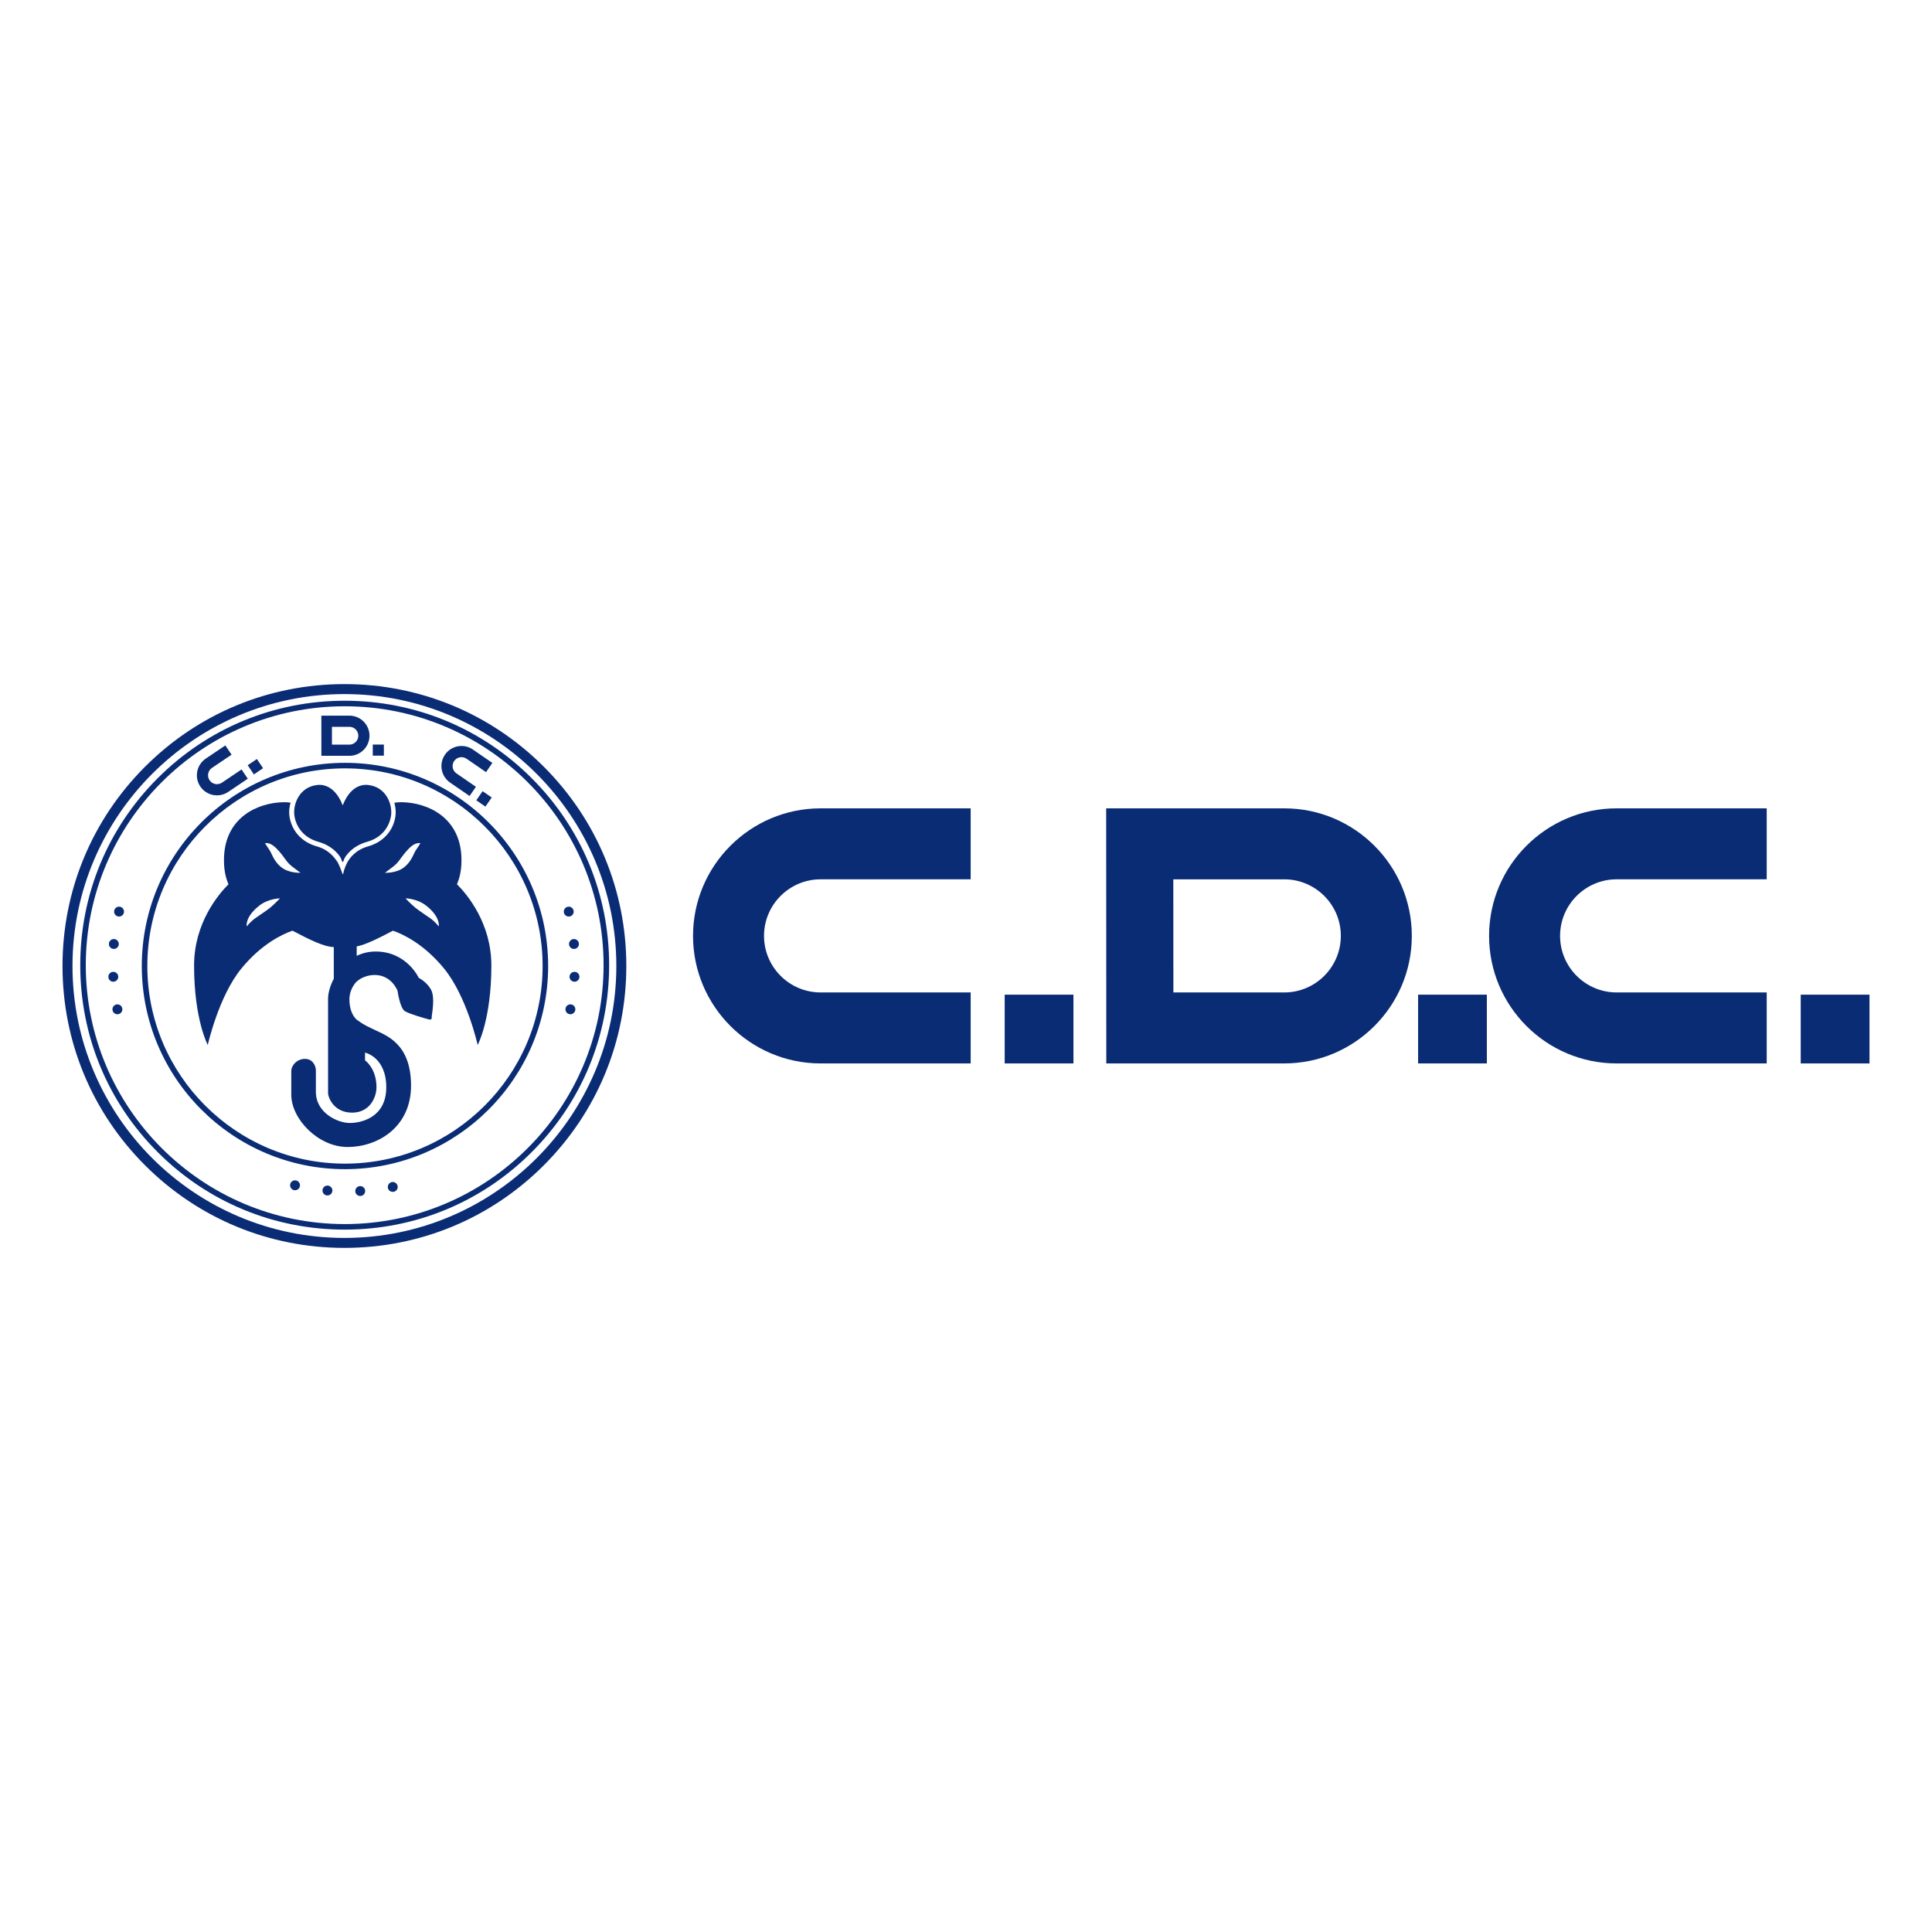 <?xml version="1.0" encoding="utf-8"?>
<!-- Generator: Adobe Illustrator 16.0.0, SVG Export Plug-In . SVG Version: 6.00 Build 0)  -->
<!DOCTYPE svg PUBLIC "-//W3C//DTD SVG 1.1//EN" "http://www.w3.org/Graphics/SVG/1.1/DTD/svg11.dtd">
<svg version="1.1" id="Layer_1" xmlns="http://www.w3.org/2000/svg" xmlns:xlink="http://www.w3.org/1999/xlink" x="0px" y="0px"
	 width="400px" height="400px" viewBox="0 0 400 400" enable-background="new 0 0 400 400" xml:space="preserve">
<g>
	<path fill="#092C74" d="M200.968,220.171h-31.071c-14.563,0-26.412-11.846-26.412-26.405c0-14.561,11.849-26.407,26.412-26.407
		h31.071v14.694h-31.071c-6.459,0-11.714,5.255-11.714,11.712c0,6.456,5.255,11.71,11.714,11.71h31.071V220.171z"/>
	<rect x="208.011" y="205.935" fill="#092C74" width="14.234" height="14.236"/>
	<path fill="#092C74" d="M365.779,220.171h-31.074c-14.562,0-26.406-11.846-26.406-26.405c0-14.561,11.844-26.407,26.406-26.407
		h31.074v14.694h-31.074c-6.456,0-11.709,5.255-11.709,11.712c0,6.456,5.253,11.71,11.709,11.71h31.074V220.171z"/>
	<rect x="372.822" y="205.935" fill="#092C74" width="14.236" height="14.236"/>
	<rect x="293.604" y="205.935" fill="#092C74" width="14.233" height="14.236"/>
	<path fill="#092C74" d="M265.895,167.359h-36.872l0.026,52.815l36.846-0.003c14.562,0,26.405-11.846,26.405-26.405
		C292.3,179.205,280.456,167.359,265.895,167.359z M265.895,205.476h-22.96l-0.013-23.422h22.973
		c6.456,0,11.711,5.255,11.711,11.712C277.605,200.222,272.351,205.476,265.895,205.476z"/>
	<g>
		<path fill="#092C74" d="M76.259,162.525c-3.759-0.43-5.25,4.132-5.25,4.132l-0.052,0.016l-0.051-0.016
			c0,0-1.492-4.562-5.253-4.132c-3.757,0.432-5.021,4.103-4.704,6.313c0.314,2.208,1.779,4.561,4.963,5.451
			c3.186,0.89,4.562,3.069,4.734,3.558c0.129,0.364,0.195,0.536,0.267,0.599c0.004,0.021,0.007,0.032,0.007,0.032
			c0.013,0,0.026-0.002,0.037-0.005c0.012,0.003,0.021,0.005,0.035,0.005c0,0,0.008-0.011,0.011-0.032
			c0.071-0.062,0.135-0.235,0.265-0.599c0.171-0.489,1.548-2.668,4.734-3.558c3.186-0.891,4.647-3.243,4.965-5.451
			C81.282,166.628,80.018,162.957,76.259,162.525z"/>
		<path fill="#092C74" d="M94.608,183.072c0.656-1.501,1.003-3.315,0.923-5.587c-0.287-8.258-6.962-11.324-12.396-11.402
			c-0.487-0.005-0.989,0.037-1.493,0.118c0.268,0.925,0.358,1.893,0.232,2.776c-0.436,3.046-2.556,5.384-5.667,6.254
			c-2.698,0.752-3.845,2.585-4.08,2.946c-0.406,0.622-0.917,1.794-1.069,2.771l-0.152-0.02c0,0-0.707-2.143-1.237-2.755
			c-0.278-0.325-1.38-2.189-4.076-2.942c-3.113-0.87-5.231-3.208-5.669-6.254c-0.126-0.892-0.035-1.865,0.238-2.795
			c-0.466-0.069-0.931-0.104-1.385-0.099c-5.433,0.078-12.105,3.144-12.396,11.402c-0.078,2.272,0.267,4.086,0.925,5.587
			c-2.162,2.168-7.124,8.097-7.124,16.832c0,11.172,2.833,16.452,2.833,16.452s2.232-10.064,6.963-15.839
			c4.115-5.025,8.377-7.061,10.574-7.832c3.449,1.819,6.512,3.354,8.556,3.391v6.558c-0.786,1.487-1.186,2.995-1.186,4.157
			c0,3.406,0,18.481,0,19.477c0,0.991,1.223,4.093,4.974,4.093c3.749,0,5.05-3.291,5.05-5.242c0-3.979-2.371-5.585-2.371-5.585
			v-1.607c0,0,4.397,0.917,4.397,7.192c0,6.274-5.221,7.384-7.573,7.384c-2.41,0-7.002-2.026-7.002-6.465c0-4.438,0-3.558,0-4.438
			c0-0.883-0.612-2.371-2.257-2.371c-1.646,0-2.833,1.336-2.833,2.523c0,1.187,0-0.115,0,4.897c0,5.01,5.548,10.827,11.672,10.827
			c6.119,0,13.121-4.018,13.121-12.704c0-8.683-5.088-10.367-7.538-11.552c-1.105-0.537-2.29-1.045-3.26-1.807
			c-0.046-0.017-0.094-0.035-0.14-0.064c-1.061-0.689-1.821-2.339-1.821-4.403c0-2.353,1.511-3.734,1.511-3.734
			c1.118-0.992,2.613-1.355,3.71-1.355c3.56,0,4.747,3.291,4.747,3.291s0.496,3.596,1.529,4.208
			c1.031,0.612,4.169,1.491,4.897,1.684c0.728,0.19,0.648-0.229,0.648-0.574s0.766-3.94-0.151-5.585
			c-0.92-1.646-2.523-2.411-2.523-2.411s-2.489-5.47-8.916-5.47c-1.473,0-2.788,0.337-3.941,0.896v-1.944
			c1.979-0.406,4.607-1.735,7.508-3.266c2.197,0.771,6.459,2.807,10.576,7.832c4.731,5.775,6.964,15.839,6.964,15.839
			s2.831-5.279,2.831-16.452C101.73,191.168,96.771,185.24,94.608,183.072z M55.871,187.977c-0.747,0.603-2.577,1.8-3.215,2.267
			c-0.747,0.547-1.578,1.551-1.578,1.551s-0.431-1.894,2.582-4.276c1.92-1.516,4.305-1.521,4.305-1.521
			S56.817,187.21,55.871,187.977z M58.108,179.455c-1.454-1.224-1.885-2.85-2.267-3.387c-0.384-0.535-0.968-1.492-0.968-1.492
			s0.997-0.345,2.4,1.12c1.728,1.797,1.866,2.64,3.109,3.625c0.937,0.743,1.838,1.376,1.838,1.376S59.767,180.851,58.108,179.455z
			 M79.691,180.698c0,0,0.9-0.633,1.839-1.376c1.243-0.985,1.382-1.829,3.109-3.625c1.406-1.465,2.398-1.12,2.398-1.12
			s-0.583,0.957-0.966,1.492c-0.379,0.538-0.812,2.163-2.267,3.387C82.149,180.851,79.691,180.698,79.691,180.698z M90.837,191.794
			c0,0-0.832-1.004-1.577-1.551c-0.643-0.466-2.471-1.664-3.214-2.267c-0.952-0.766-2.096-1.98-2.096-1.98s2.385,0.005,4.304,1.521
			C91.267,189.9,90.837,191.794,90.837,191.794z"/>
		<path fill="#092C74" d="M71.424,242.066c-23.197,0-42.067-18.872-42.067-42.066s18.87-42.066,42.067-42.066
			c23.193,0,42.064,18.872,42.064,42.066S94.617,242.066,71.424,242.066z M71.424,159.082c-22.565,0-40.92,18.355-40.92,40.918
			c0,22.563,18.354,40.919,40.92,40.919c22.561,0,40.918-18.355,40.918-40.919C112.342,177.438,93.984,159.082,71.424,159.082z"/>
		<path fill="#092C74" d="M71.365,254.578c-14.625,0-28.375-5.695-38.714-16.035c-10.341-10.341-16.035-24.091-16.035-38.714
			c0-14.625,5.694-28.375,16.035-38.715c10.339-10.339,24.089-16.035,38.714-16.035c14.624,0,28.371,5.696,38.713,16.035
			c10.343,10.341,16.037,24.09,16.037,38.715c0,14.623-5.694,28.373-16.037,38.714C99.736,248.883,85.989,254.578,71.365,254.578z
			 M71.365,146.227c-29.557,0-53.603,24.044-53.603,53.602c0,29.555,24.046,53.602,53.603,53.602c29.556,0,53.6-24.047,53.6-53.602
			C124.965,170.271,100.921,146.227,71.365,146.227z"/>
		<path fill="#092C74" d="M71.308,258.363c-15.59,0-30.244-6.068-41.27-17.091C19.013,230.247,12.941,215.589,12.941,200
			s6.071-30.247,17.097-41.27c11.025-11.024,25.68-17.094,41.27-17.094c15.589,0,30.247,6.07,41.271,17.094
			c11.022,11.022,17.094,25.681,17.094,41.27s-6.071,30.247-17.094,41.272C101.555,252.295,86.896,258.363,71.308,258.363z
			 M71.308,143.702c-31.041,0-56.3,25.254-56.3,56.298c0,31.044,25.259,56.3,56.3,56.3c31.043,0,56.299-25.256,56.299-56.3
			C127.606,168.957,102.351,143.702,71.308,143.702z"/>
		<g>
			<path fill="#092C74" d="M117.989,189.733c-0.279,0.064-0.536,0.022-0.774-0.126c-0.241-0.148-0.396-0.359-0.46-0.632
				c-0.063-0.278-0.022-0.535,0.129-0.775c0.146-0.241,0.36-0.393,0.634-0.458c0.272-0.065,0.531-0.023,0.771,0.125
				c0.241,0.148,0.394,0.359,0.459,0.636c0.065,0.274,0.024,0.532-0.123,0.771C118.476,189.515,118.266,189.667,117.989,189.733z"/>
			<path fill="#092C74" d="M118.924,196.462c-0.284,0.025-0.532-0.055-0.749-0.234c-0.215-0.183-0.337-0.415-0.36-0.694
				c-0.025-0.282,0.051-0.532,0.234-0.749c0.183-0.217,0.415-0.337,0.695-0.362c0.278-0.024,0.528,0.053,0.743,0.235
				c0.217,0.182,0.339,0.413,0.361,0.695c0.026,0.282-0.051,0.529-0.23,0.746C119.437,196.316,119.204,196.437,118.924,196.462z"/>
			<path fill="#092C74" d="M118.889,203.251c-0.286-0.014-0.521-0.126-0.708-0.337c-0.19-0.211-0.275-0.457-0.26-0.738
				c0.016-0.283,0.128-0.519,0.34-0.705c0.211-0.19,0.458-0.278,0.739-0.26c0.281,0.014,0.515,0.126,0.704,0.337
				c0.188,0.211,0.275,0.457,0.259,0.74c-0.014,0.281-0.128,0.517-0.336,0.706C119.415,203.182,119.171,203.27,118.889,203.251z"/>
			<path fill="#092C74" d="M117.895,209.972c-0.278-0.056-0.496-0.2-0.652-0.436c-0.158-0.235-0.209-0.489-0.152-0.765
				c0.053-0.28,0.2-0.497,0.436-0.655c0.235-0.155,0.492-0.206,0.768-0.152c0.275,0.057,0.491,0.201,0.649,0.434
				c0.157,0.235,0.208,0.491,0.152,0.772c-0.055,0.275-0.198,0.492-0.434,0.649C118.429,209.975,118.172,210.028,117.895,209.972z"
				/>
			<path fill="#092C74" d="M23.776,189.274c-0.146-0.239-0.187-0.498-0.121-0.771c0.065-0.277,0.218-0.488,0.458-0.636
				c0.238-0.148,0.498-0.191,0.771-0.125c0.274,0.065,0.488,0.218,0.635,0.458c0.15,0.24,0.191,0.497,0.126,0.775
				c-0.064,0.273-0.217,0.484-0.457,0.632c-0.241,0.148-0.497,0.19-0.775,0.126C24.138,189.667,23.927,189.515,23.776,189.274z"/>
			<path fill="#092C74" d="M22.785,196.1c-0.181-0.217-0.258-0.464-0.235-0.746c0.028-0.282,0.148-0.513,0.363-0.695
				c0.217-0.182,0.466-0.259,0.745-0.235c0.28,0.025,0.512,0.146,0.693,0.362c0.182,0.216,0.262,0.466,0.238,0.749
				c-0.027,0.279-0.147,0.511-0.364,0.694c-0.214,0.179-0.465,0.259-0.747,0.234S22.967,196.316,22.785,196.1z"/>
			<path fill="#092C74" d="M22.774,202.994c-0.207-0.189-0.321-0.425-0.337-0.706c-0.014-0.283,0.07-0.529,0.262-0.74
				c0.188-0.211,0.423-0.323,0.703-0.337c0.281-0.019,0.526,0.069,0.738,0.26c0.211,0.187,0.326,0.422,0.339,0.705
				c0.018,0.281-0.069,0.527-0.256,0.738c-0.19,0.211-0.426,0.323-0.709,0.337C23.231,203.27,22.985,203.182,22.774,202.994z"/>
			<path fill="#092C74" d="M23.739,209.819c-0.235-0.157-0.377-0.374-0.433-0.649c-0.054-0.281-0.006-0.537,0.153-0.772
				c0.156-0.232,0.374-0.377,0.648-0.434c0.278-0.054,0.533-0.003,0.769,0.152c0.236,0.158,0.381,0.375,0.438,0.655
				c0.056,0.275,0.004,0.529-0.153,0.765c-0.158,0.235-0.377,0.38-0.654,0.436C24.229,210.028,23.972,209.975,23.739,209.819z"/>
		</g>
		<g>
			<path fill="#092C74" d="M61.621,246.274c-0.237,0.146-0.497,0.189-0.77,0.123c-0.275-0.064-0.489-0.217-0.637-0.458
				c-0.147-0.24-0.19-0.497-0.125-0.772c0.064-0.272,0.217-0.483,0.458-0.634c0.239-0.149,0.496-0.192,0.774-0.125
				c0.275,0.064,0.486,0.217,0.634,0.457c0.146,0.238,0.19,0.497,0.125,0.775C62.016,245.916,61.862,246.127,61.621,246.274z"/>
			<path fill="#092C74" d="M68.448,247.269c-0.216,0.179-0.464,0.257-0.745,0.232c-0.283-0.023-0.516-0.146-0.694-0.36
				c-0.185-0.217-0.263-0.466-0.235-0.746c0.023-0.281,0.145-0.511,0.36-0.695c0.217-0.179,0.466-0.262,0.75-0.235
				c0.279,0.024,0.511,0.145,0.691,0.361c0.182,0.216,0.261,0.465,0.235,0.751C68.786,246.856,68.663,247.087,68.448,247.269z"/>
			<path fill="#092C74" d="M75.342,247.279c-0.19,0.206-0.423,0.32-0.703,0.334c-0.283,0.017-0.532-0.069-0.742-0.259
				c-0.21-0.188-0.322-0.423-0.341-0.703c-0.014-0.281,0.075-0.527,0.262-0.738c0.19-0.211,0.426-0.326,0.709-0.342
				c0.28-0.017,0.526,0.072,0.736,0.259c0.21,0.19,0.322,0.425,0.338,0.709C75.617,246.822,75.528,247.068,75.342,247.279z"/>
			<path fill="#092C74" d="M82.167,246.314c-0.158,0.232-0.375,0.377-0.649,0.43c-0.278,0.057-0.535,0.006-0.771-0.149
				c-0.232-0.157-0.38-0.374-0.433-0.649c-0.057-0.278-0.007-0.535,0.152-0.768c0.157-0.237,0.374-0.382,0.652-0.438
				c0.275-0.056,0.531-0.002,0.765,0.152c0.234,0.158,0.382,0.377,0.436,0.655C82.375,245.825,82.324,246.079,82.167,246.314z"/>
		</g>
		<path fill="#092C74" d="M51.301,161.225l-4.057,2.735c-1.901,1.283-4.491,0.779-5.773-1.122s-0.776-4.49,1.123-5.772l4.057-2.736
			l1.294,1.919l-4.059,2.735c-0.842,0.569-1.065,1.716-0.497,2.561c0.571,0.842,1.719,1.067,2.562,0.496l4.058-2.736L51.301,161.225
			z"/>
		<path fill="#092C74" d="M72.341,148.167h-5.806l0.004,8.316h5.802c2.292,0,4.158-1.865,4.158-4.157
			C76.499,150.031,74.633,148.167,72.341,148.167z M72.341,154.168h-3.616l-0.003-3.688h3.619c1.015,0,1.843,0.826,1.843,1.845
			C74.184,153.341,73.355,154.168,72.341,154.168z"/>
		
			<rect x="51.791" y="157.548" transform="matrix(0.829 -0.559 0.559 0.829 -79.722 56.775)" fill="#092C74" width="2.296" height="2.294"/>
		<path fill="#092C74" d="M97.221,164.805l-4.031-2.775c-1.888-1.302-2.366-3.895-1.065-5.782c1.298-1.89,3.894-2.369,5.781-1.068
			l4.031,2.775l-1.312,1.906l-4.031-2.773c-0.838-0.578-1.987-0.366-2.565,0.473c-0.574,0.837-0.364,1.986,0.474,2.561l4.031,2.778
			L97.221,164.805z"/>
		
			<rect x="99.024" y="164.257" transform="matrix(0.823 0.568 -0.568 0.823 111.717 -27.623)" fill="#092C74" width="2.296" height="2.295"/>
		<rect x="77.178" y="154.154" fill="#092C74" width="2.297" height="2.296"/>
	</g>
</g>
</svg>

